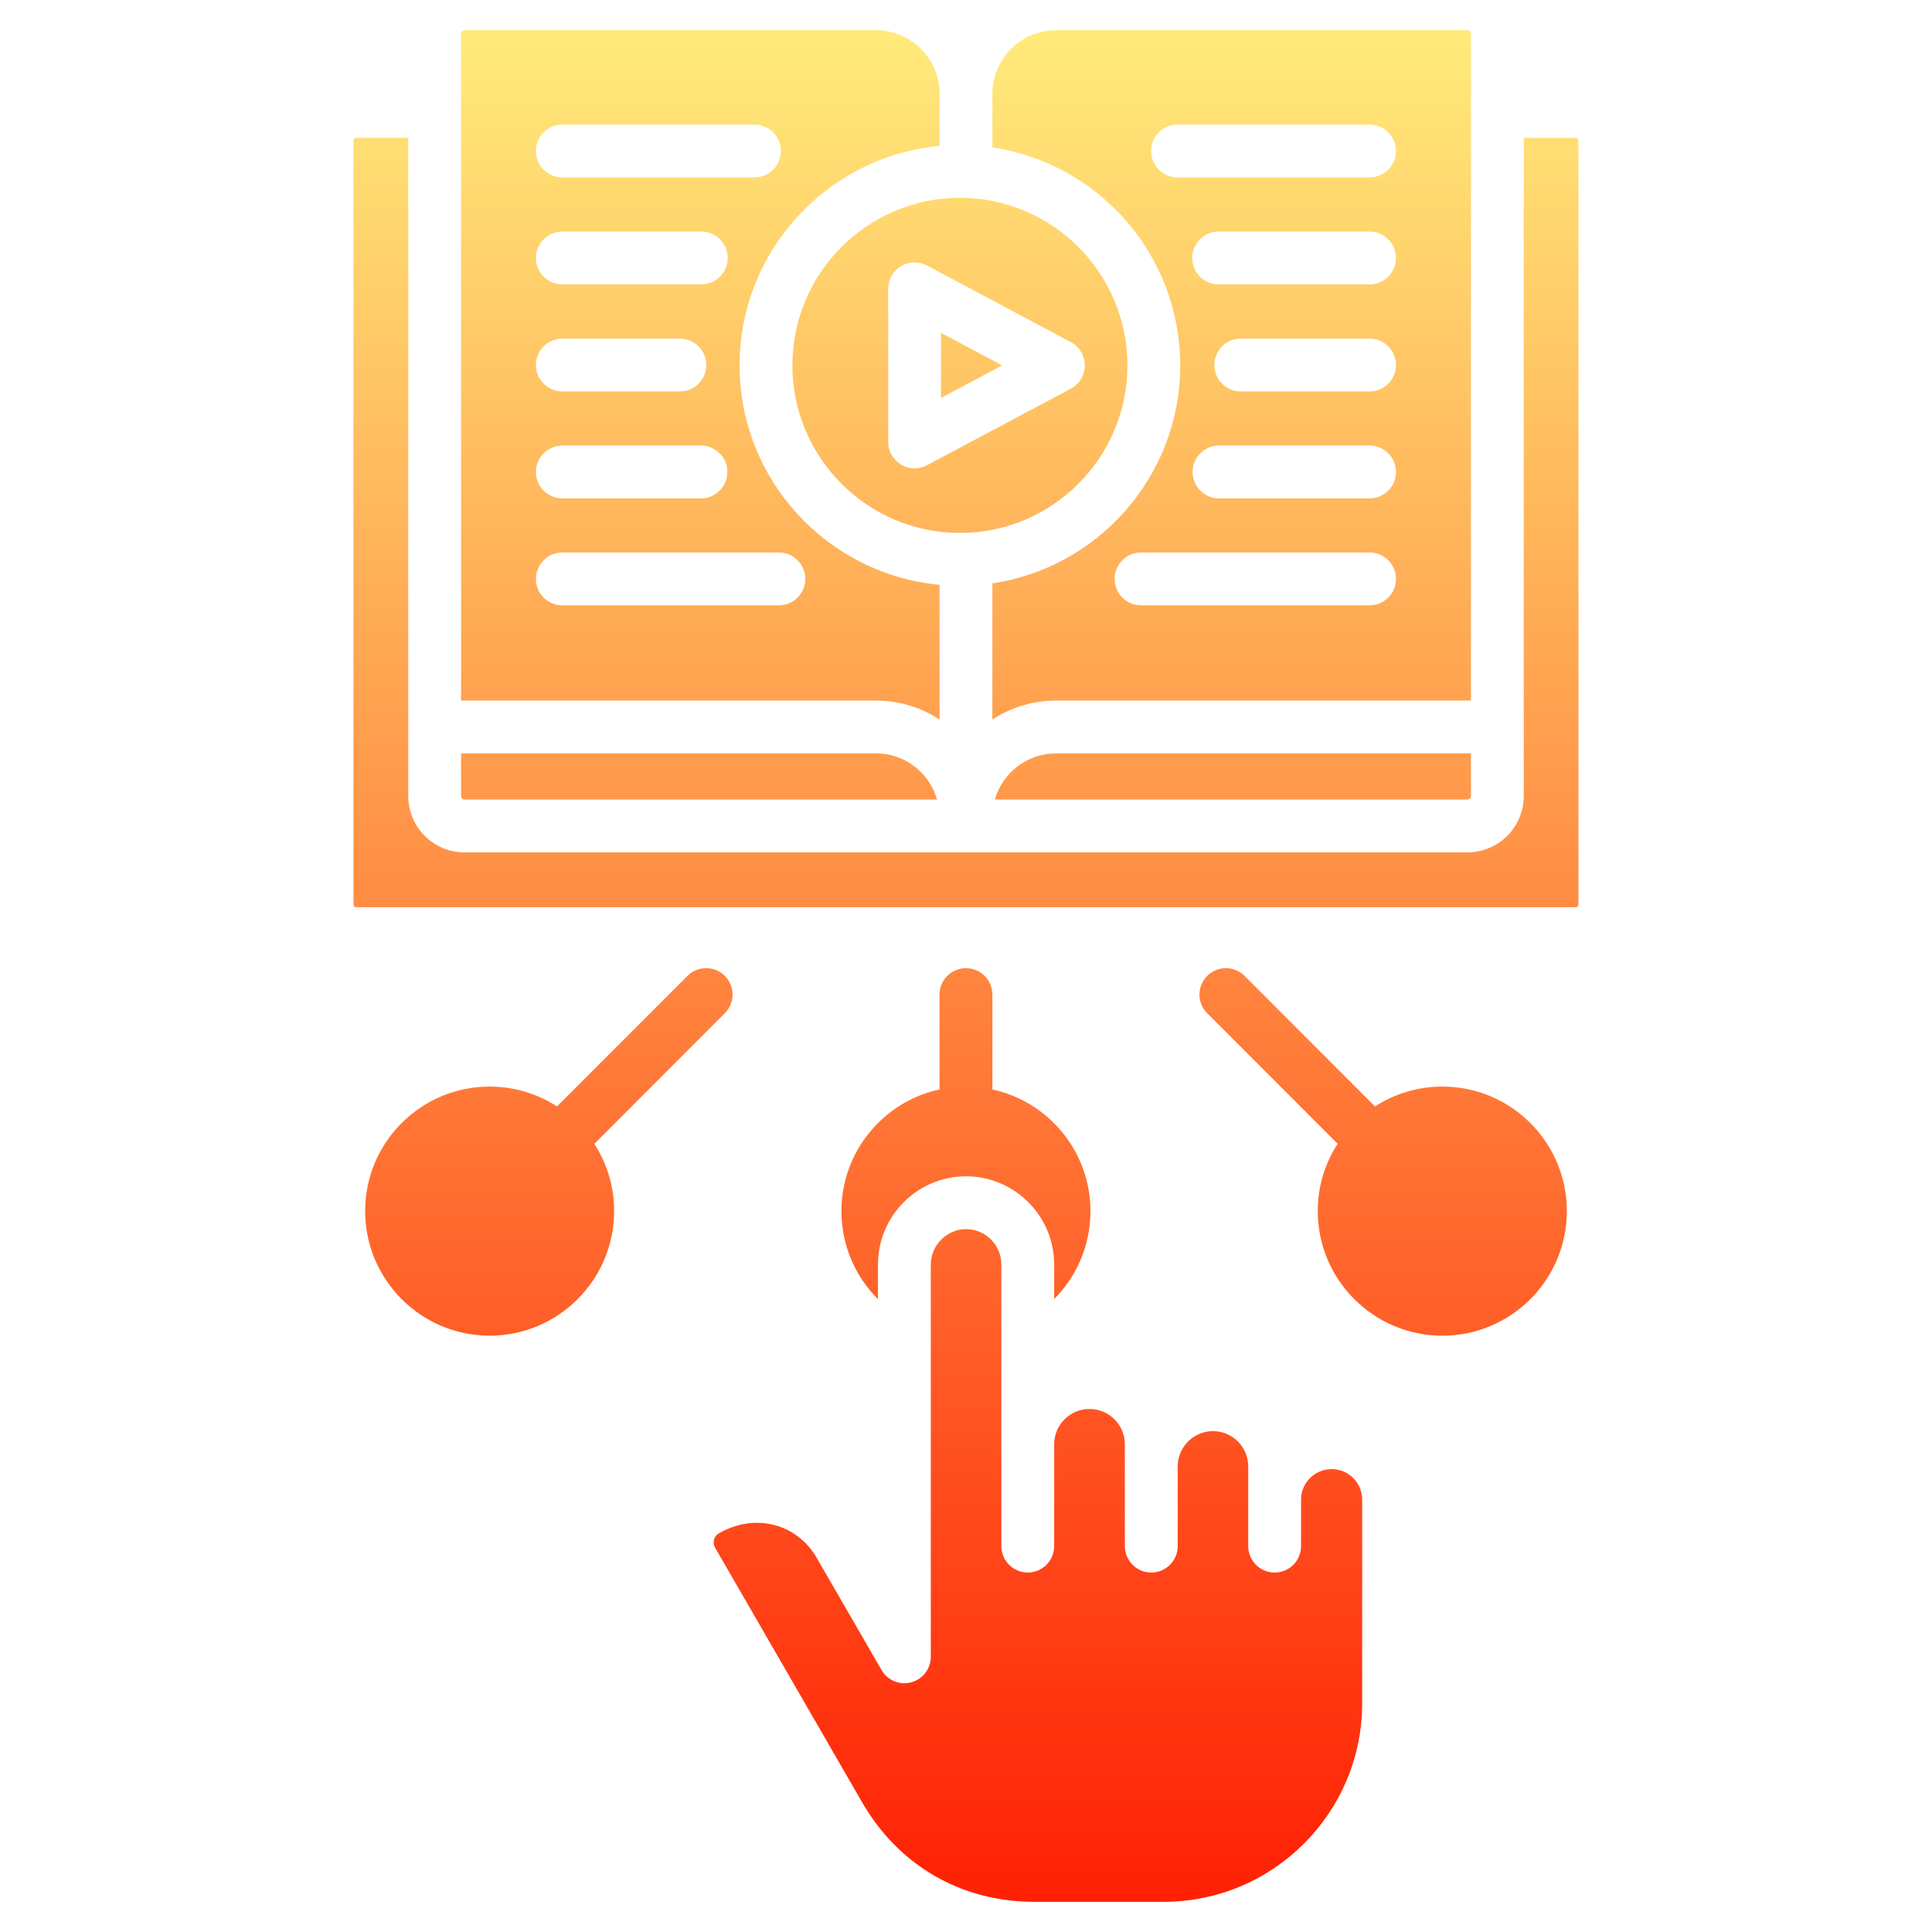 <svg width="72" height="72" viewBox="0 0 72 72" fill="none" xmlns="http://www.w3.org/2000/svg">
<path d="M22.149 42.627C22.616 43.35 22.887 44.21 22.887 45.133C22.887 47.694 20.806 49.777 18.248 49.777C15.689 49.777 13.608 47.694 13.608 45.133C13.608 42.572 15.69 40.493 18.248 40.493C19.172 40.493 20.034 40.766 20.758 41.234L25.62 36.369C26.004 35.984 26.627 35.984 27.012 36.369C27.396 36.753 27.396 37.376 27.012 37.761L22.149 42.627V42.627ZM53.753 40.493C52.828 40.493 51.966 40.766 51.242 41.233L46.381 36.369C45.997 35.984 45.374 35.984 44.989 36.369C44.605 36.753 44.604 37.376 44.989 37.761L49.849 42.625C49.382 43.349 49.109 44.209 49.109 45.133C49.109 47.694 51.192 49.777 53.753 49.777C56.313 49.777 58.392 47.694 58.392 45.133C58.392 42.572 56.311 40.493 53.753 40.493ZM35.998 36.081C35.455 36.081 35.014 36.521 35.014 37.065V40.599C32.927 41.052 31.358 42.912 31.358 45.133C31.358 46.384 31.855 47.555 32.719 48.415V47.123C32.719 45.312 34.191 43.838 36 43.838C37.809 43.838 39.286 45.312 39.286 47.123V48.41C40.145 47.551 40.638 46.383 40.638 45.133C40.638 42.913 39.069 41.052 36.983 40.6V37.065C36.983 36.521 36.542 36.081 35.998 36.081V36.081ZM35.069 12.404V14.831L37.347 13.618L35.069 12.404ZM37.076 29.797H54.687C54.756 29.797 54.818 29.736 54.818 29.666V28.076H39.358C38.274 28.076 37.359 28.805 37.076 29.797ZM35.775 7.372C39.216 7.372 42.016 10.173 42.016 13.616C42.016 17.06 39.216 19.861 35.775 19.861C32.334 19.861 29.53 17.06 29.53 13.616C29.53 10.173 32.332 7.372 35.775 7.372ZM33.1 16.469C33.1 16.815 33.282 17.135 33.578 17.313C33.733 17.407 33.909 17.454 34.085 17.454C34.243 17.454 34.402 17.416 34.547 17.338L39.906 14.485C40.227 14.314 40.428 13.98 40.428 13.616C40.427 13.252 40.226 12.918 39.905 12.747L34.548 9.895C34.243 9.732 33.875 9.741 33.578 9.919C33.282 10.097 33.1 10.418 33.1 10.763V16.469ZM36.983 5.493V3.5C36.983 2.191 38.048 1.125 39.357 1.125H54.687C54.756 1.125 54.818 1.186 54.818 1.256V26.108H39.358C38.481 26.108 37.666 26.369 36.983 26.817V21.74C40.939 21.154 43.984 17.735 43.984 13.616C43.984 9.498 40.939 6.079 36.983 5.493H36.983ZM52.024 21.575C52.024 21.031 51.583 20.59 51.04 20.59H42.523C41.98 20.59 41.539 21.031 41.539 21.575C41.539 22.119 41.98 22.559 42.523 22.559H51.04C51.583 22.559 52.024 22.119 52.024 21.575ZM52.024 17.589C52.024 17.046 51.583 16.605 51.04 16.605H45.428C44.885 16.605 44.444 17.046 44.444 17.589C44.444 18.133 44.885 18.574 45.428 18.574H51.04C51.583 18.574 52.024 18.133 52.024 17.589ZM52.024 13.604C52.024 13.06 51.583 12.619 51.04 12.619H46.239C45.695 12.619 45.255 13.06 45.255 13.604C45.255 14.147 45.695 14.588 46.239 14.588H51.04C51.583 14.588 52.024 14.147 52.024 13.604ZM52.024 9.614C52.024 9.07 51.583 8.629 51.04 8.629H45.415C44.871 8.629 44.431 9.07 44.431 9.614C44.431 10.157 44.871 10.598 45.415 10.598H51.04C51.583 10.598 52.024 10.157 52.024 9.614ZM42.899 5.628C42.899 6.172 43.34 6.612 43.883 6.612H51.04C51.583 6.612 52.024 6.172 52.024 5.628C52.024 5.084 51.583 4.644 51.04 4.644H43.883C43.34 4.644 42.899 5.084 42.899 5.628ZM58.723 5.137H56.786V29.666C56.786 30.824 55.844 31.766 54.686 31.766H17.31C16.154 31.766 15.214 30.824 15.214 29.666V5.136H13.277C13.221 5.136 13.172 5.184 13.172 5.237V33.703C13.172 33.76 13.22 33.809 13.277 33.809H58.724C58.778 33.809 58.825 33.759 58.825 33.703V5.237C58.825 5.185 58.777 5.136 58.724 5.136L58.723 5.137ZM17.31 29.797H34.921C34.638 28.805 33.725 28.076 32.643 28.076H17.183V29.666C17.183 29.735 17.244 29.797 17.31 29.797ZM32.643 26.108H17.183V1.256C17.183 1.187 17.244 1.125 17.31 1.125H32.643C33.95 1.125 35.014 2.19 35.014 3.5V5.439C30.841 5.825 27.562 9.344 27.562 13.616C27.562 17.888 30.841 21.407 35.014 21.793V26.816C34.332 26.369 33.518 26.108 32.643 26.108V26.108ZM19.972 5.628C19.972 6.172 20.413 6.612 20.957 6.612H28.117C28.661 6.612 29.102 6.172 29.102 5.628C29.102 5.084 28.661 4.644 28.117 4.644H20.957C20.413 4.644 19.972 5.084 19.972 5.628ZM19.972 9.614C19.972 10.157 20.413 10.598 20.957 10.598H26.135C26.679 10.598 27.119 10.157 27.119 9.614C27.119 9.07 26.679 8.629 26.135 8.629H20.957C20.413 8.629 19.972 9.07 19.972 9.614ZM19.972 13.604C19.972 14.147 20.413 14.588 20.957 14.588H25.337C25.881 14.588 26.321 14.147 26.321 13.604C26.321 13.06 25.881 12.619 25.337 12.619H20.957C20.413 12.619 19.972 13.06 19.972 13.604ZM19.972 17.589C19.972 18.133 20.413 18.573 20.957 18.573H26.122C26.666 18.573 27.107 18.133 27.107 17.589C27.107 17.045 26.666 16.605 26.122 16.605H20.957C20.413 16.605 19.972 17.045 19.972 17.589ZM30.011 21.575C30.011 21.031 29.57 20.59 29.027 20.59H20.957C20.413 20.59 19.972 21.031 19.972 21.575C19.972 22.118 20.413 22.559 20.957 22.559H29.027C29.57 22.559 30.011 22.118 30.011 21.575ZM49.627 54.749C48.998 54.749 48.487 55.258 48.487 55.885V57.62C48.487 58.164 48.046 58.604 47.502 58.604C46.959 58.604 46.518 58.164 46.518 57.62V54.651C46.518 53.924 45.929 53.334 45.206 53.334C44.482 53.334 43.889 53.924 43.889 54.651V57.62C43.889 58.164 43.448 58.604 42.904 58.604C42.361 58.604 41.92 58.164 41.92 57.62V53.825C41.92 53.099 41.329 52.508 40.603 52.508C39.877 52.508 39.286 53.099 39.286 53.825V57.62C39.286 58.164 38.846 58.604 38.302 58.604C37.758 58.604 37.318 58.164 37.318 57.62V47.123C37.318 46.397 36.727 45.806 36.001 45.806C35.289 45.806 34.688 46.409 34.688 47.123V61.745C34.688 62.19 34.389 62.58 33.959 62.695C33.529 62.811 33.074 62.623 32.852 62.237L30.434 58.052C29.946 57.21 29.106 56.751 28.21 56.751C27.736 56.751 27.248 56.879 26.787 57.145C26.602 57.251 26.541 57.487 26.647 57.673L32.135 67.177C33.494 69.527 35.828 70.875 38.539 70.875H43.369C47.446 70.875 50.764 67.558 50.764 63.48V55.885C50.764 55.258 50.254 54.749 49.628 54.749H49.627Z" fill="url(#paint0_linear_57447_8886)"/>
<defs>
<linearGradient id="paint0_linear_57447_8886" x1="35.998" y1="70.875" x2="35.998" y2="1.059" gradientUnits="userSpaceOnUse">
<stop stop-color="#FF2003"/>
<stop offset="1" stop-color="#FFEB7B"/>
</linearGradient>
</defs>
</svg>
